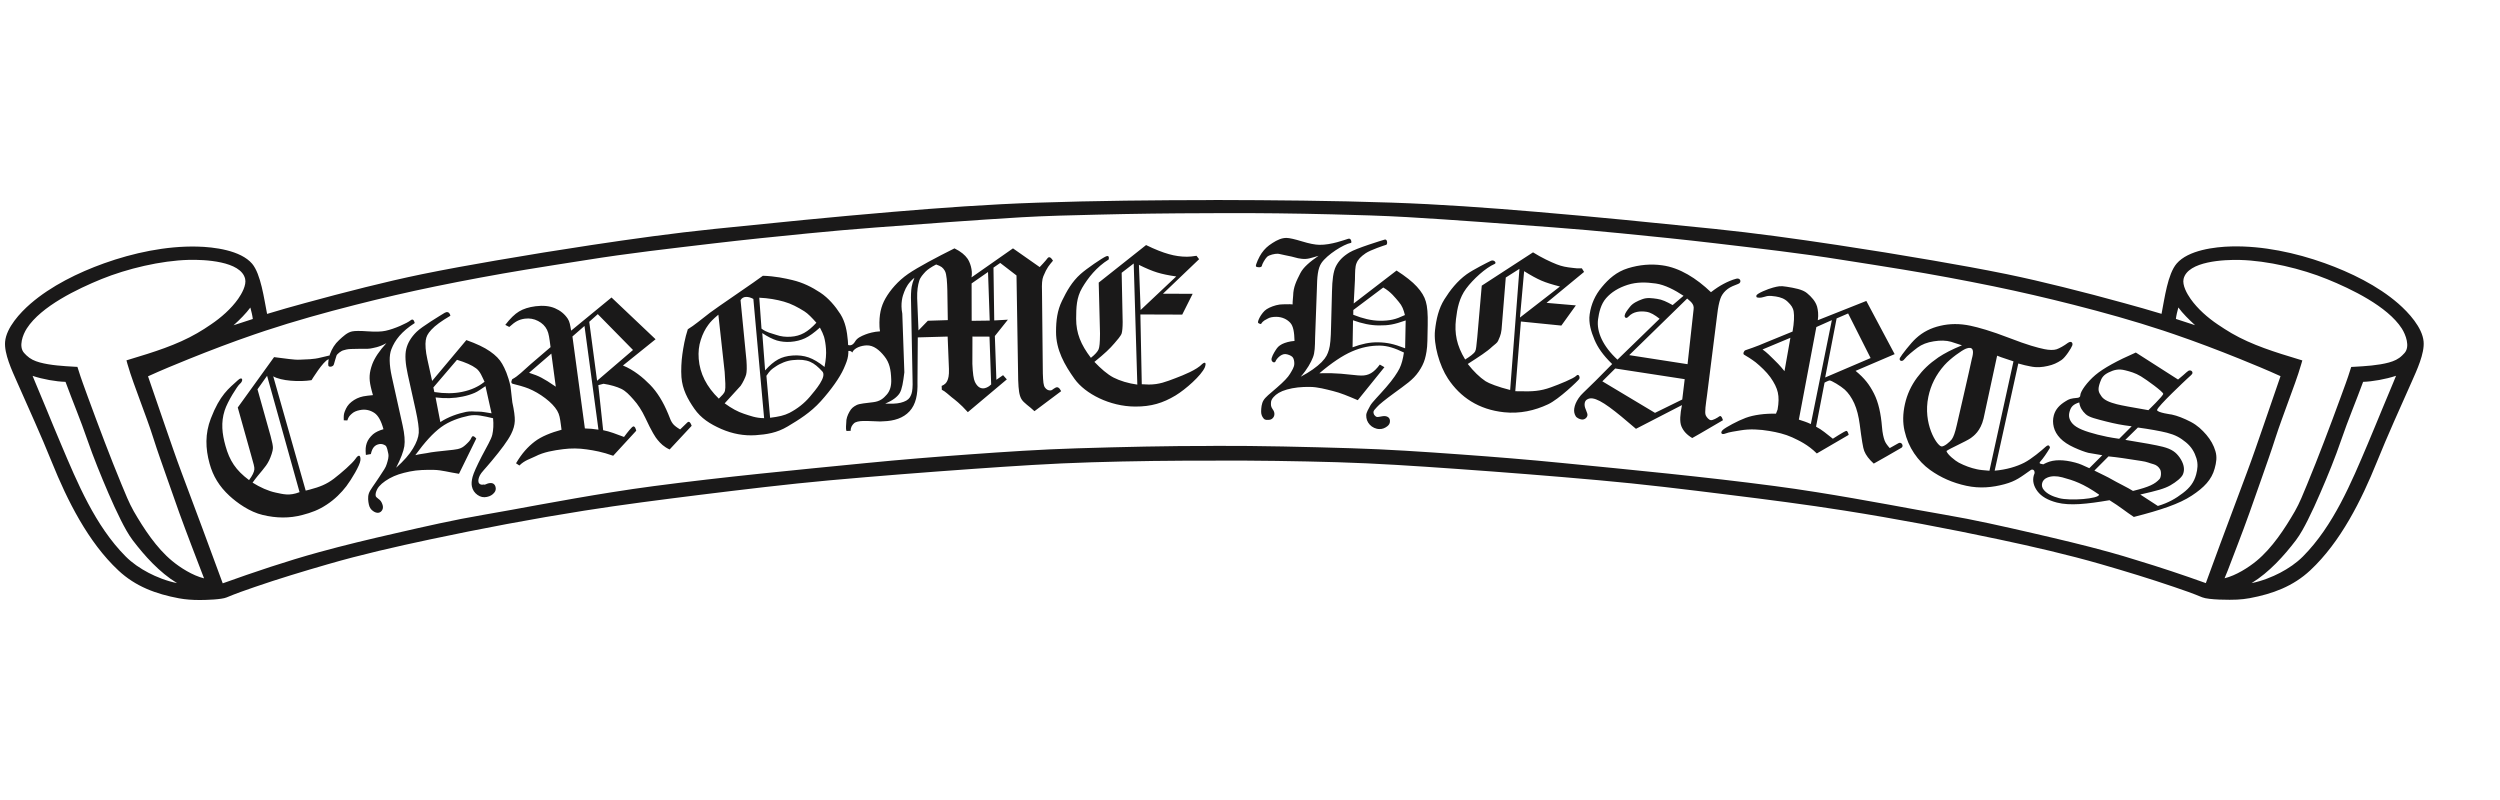 <svg width="200" height="64" viewBox="0 0 200 64" fill="none" xmlns="http://www.w3.org/2000/svg">
<path d="M175.607 26.016C175.116 25.567 174.606 25.064 174.268 24.597C174.182 24.91 174.102 25.242 174.072 25.512C174.078 25.512 174.084 25.518 174.084 25.518C174.588 25.69 175.097 25.856 175.607 26.016ZM177.965 46.262C178.88 46.041 179.887 45.396 180.52 44.874C181.772 43.843 182.792 42.283 183.59 40.901C183.958 40.263 184.284 39.446 184.566 38.758C185.033 37.634 185.475 36.504 185.911 35.368C186.372 34.165 186.826 32.955 187.268 31.739C187.526 31.027 187.809 30.29 188.03 29.565L188.097 29.356L188.325 29.344C189.203 29.295 190.259 29.233 191.113 29C191.53 28.884 191.868 28.736 192.175 28.435C192.236 28.374 192.298 28.306 192.359 28.245C192.826 27.729 192.457 26.771 192.144 26.28C190.996 24.499 188.079 23.105 186.169 22.331C184.124 21.496 181.41 20.851 179.187 20.796C177.971 20.765 175.023 20.882 174.686 22.313C174.569 22.816 174.968 23.516 175.251 23.916C175.81 24.708 176.614 25.414 177.425 25.96C177.781 26.2 178.143 26.433 178.518 26.654C180.151 27.606 182.073 28.196 183.885 28.742L184.186 28.834L184.1 29.129C183.817 30.118 183.418 31.143 183.068 32.114C182.724 33.078 182.35 34.054 182.036 35.031C181.692 36.117 181.299 37.204 180.925 38.279C180.606 39.194 180.28 40.109 179.955 41.03C179.654 41.884 179.328 42.737 179.003 43.591C178.745 44.273 178.487 44.954 178.223 45.63C178.137 45.826 178.051 46.047 177.965 46.262ZM191.684 30.063C190.855 30.339 189.805 30.523 189.049 30.548C188.484 32.089 187.839 33.612 187.311 35.16C186.82 36.596 186.218 38.076 185.61 39.47C185.297 40.195 184.972 40.913 184.616 41.62C184.345 42.154 184.032 42.743 183.67 43.222C182.724 44.463 181.533 45.789 180.127 46.649C180.949 46.489 181.797 46.145 182.405 45.826C183.062 45.482 183.719 45.04 184.241 44.512C186.673 42.062 188.104 38.617 189.418 35.516C189.823 34.564 190.21 33.606 190.609 32.648C190.898 31.948 191.186 31.254 191.481 30.56C191.549 30.394 191.616 30.228 191.684 30.063ZM176.467 46.649C176.841 45.63 178.076 42.246 179.746 37.819C180.213 36.578 180.642 35.307 181.078 34.054C181.533 32.734 181.987 31.413 182.442 30.093C181.367 29.602 180.262 29.148 179.169 28.705C177.449 28.012 175.705 27.348 173.949 26.747C173.654 26.642 173.353 26.544 173.058 26.446C170.7 25.666 168.287 24.996 165.88 24.382C163.755 23.842 161.618 23.345 159.469 22.902C157.068 22.411 154.667 21.963 152.247 21.564C150.638 21.293 149.029 21.054 147.42 20.796C144.031 20.25 140.635 19.869 137.227 19.463C134.721 19.169 132.203 18.911 129.692 18.665C127.874 18.487 126.05 18.321 124.226 18.186C120.345 17.898 116.464 17.597 112.583 17.369C110.588 17.253 108.573 17.198 106.571 17.148C103.642 17.075 100.707 17.038 97.778 17.05L96.562 17.056C93.614 17.062 90.673 17.099 87.725 17.173C85.723 17.222 83.703 17.265 81.707 17.382C77.826 17.615 73.945 17.91 70.064 18.198C68.24 18.334 66.416 18.499 64.593 18.677C62.081 18.923 59.563 19.181 57.058 19.476C53.65 19.881 50.247 20.262 46.864 20.808C45.255 21.066 43.646 21.306 42.037 21.576C39.618 21.975 37.21 22.423 34.816 22.915C32.666 23.357 30.529 23.854 28.404 24.395C25.997 25.009 23.584 25.678 21.226 26.458C20.931 26.556 20.63 26.654 20.335 26.759C18.579 27.361 16.841 28.024 15.116 28.718C14.023 29.16 12.917 29.614 11.842 30.105C12.291 31.426 12.745 32.752 13.206 34.072C13.642 35.325 14.072 36.596 14.538 37.837C15.65 40.772 16.731 43.726 17.818 46.667C20.329 45.765 22.933 44.887 25.5 44.18C27.52 43.622 29.584 43.13 31.628 42.664C33.95 42.129 36.338 41.583 38.69 41.184C40.176 40.932 41.663 40.649 43.149 40.379C45.083 40.029 47.011 39.685 48.952 39.378C50.069 39.2 51.193 39.034 52.311 38.887C57.942 38.144 63.635 37.603 69.29 37.045C72.017 36.775 74.749 36.553 77.482 36.357C80.362 36.148 83.267 35.952 86.153 35.866C89.788 35.755 93.43 35.669 97.065 35.675L97.072 35.669H97.157C100.811 35.657 104.465 35.749 108.113 35.859C110.999 35.946 113.904 36.142 116.784 36.351C119.516 36.547 122.249 36.768 124.976 37.039C130.631 37.597 136.324 38.138 141.955 38.881C143.079 39.028 144.196 39.194 145.314 39.372C147.255 39.679 149.189 40.023 151.123 40.373C152.609 40.643 154.095 40.926 155.582 41.178C157.934 41.577 160.322 42.123 162.644 42.657C164.688 43.13 166.752 43.615 168.772 44.174C169.503 44.377 170.227 44.592 170.946 44.819C172.801 45.378 174.655 45.998 176.467 46.649ZM18.683 26.022C19.193 25.856 19.703 25.69 20.212 25.524C20.219 25.524 20.219 25.524 20.225 25.518C20.194 25.248 20.114 24.916 20.028 24.603C19.684 25.07 19.181 25.58 18.683 26.022ZM16.325 46.268C16.245 46.053 16.153 45.832 16.074 45.617C15.816 44.936 15.552 44.254 15.294 43.579C14.974 42.731 14.649 41.878 14.342 41.024C14.016 40.109 13.697 39.194 13.372 38.273C12.997 37.198 12.604 36.111 12.26 35.024C11.953 34.048 11.579 33.072 11.228 32.108C10.878 31.137 10.479 30.112 10.197 29.123L10.117 28.828L10.418 28.736C12.229 28.19 14.152 27.6 15.785 26.648C16.16 26.433 16.522 26.2 16.878 25.954C17.689 25.408 18.493 24.702 19.052 23.909C19.328 23.516 19.733 22.81 19.611 22.307C19.273 20.876 16.319 20.759 15.103 20.79C12.88 20.845 10.166 21.496 8.121 22.325C6.211 23.105 3.294 24.493 2.146 26.274C1.827 26.765 1.464 27.723 1.931 28.239C1.993 28.306 2.054 28.368 2.115 28.429C2.429 28.73 2.76 28.877 3.178 28.994C4.025 29.227 5.088 29.289 5.966 29.338L6.193 29.35L6.261 29.559C6.482 30.284 6.764 31.02 7.022 31.739C7.464 32.949 7.919 34.158 8.379 35.368C8.815 36.504 9.257 37.634 9.724 38.758C10.006 39.44 10.332 40.256 10.7 40.901C11.499 42.283 12.518 43.843 13.771 44.874C14.397 45.396 15.41 46.047 16.325 46.268ZM2.607 30.069C2.674 30.235 2.742 30.4 2.809 30.56C3.104 31.254 3.393 31.954 3.681 32.648C4.074 33.606 4.467 34.564 4.873 35.516C6.187 38.623 7.618 42.068 10.049 44.512C10.571 45.04 11.228 45.482 11.886 45.826C12.493 46.145 13.341 46.489 14.164 46.649C12.751 45.789 11.566 44.463 10.62 43.222C10.258 42.743 9.945 42.154 9.675 41.62C9.319 40.913 8.993 40.195 8.68 39.47C8.078 38.07 7.476 36.596 6.979 35.16C6.451 33.612 5.806 32.089 5.241 30.548C4.486 30.529 3.43 30.345 2.607 30.069ZM21.367 25.113C22.368 24.806 23.381 24.523 24.388 24.247C25.997 23.805 27.612 23.381 29.233 22.976C30.732 22.601 32.236 22.251 33.747 21.938C35.7 21.539 37.677 21.183 39.642 20.845C42.191 20.403 44.751 19.992 47.306 19.605C50.573 19.113 53.864 18.653 57.15 18.315C61.891 17.83 66.631 17.351 71.384 16.952C75.235 16.626 79.109 16.344 82.972 16.215C87.67 16.055 92.38 16.012 97.078 16.006L97.084 16H97.164C101.874 16.012 106.602 16.049 111.312 16.209C115.175 16.338 119.05 16.62 122.9 16.946C127.647 17.345 132.388 17.824 137.134 18.309C140.42 18.647 143.711 19.107 146.978 19.599C149.539 19.985 152.094 20.397 154.642 20.839C156.607 21.177 158.584 21.533 160.537 21.932C162.048 22.245 163.559 22.595 165.057 22.97C166.678 23.369 168.293 23.799 169.902 24.241C170.909 24.517 171.922 24.8 172.923 25.107C173.169 23.866 173.415 21.92 174.133 21.085C175.054 20.01 177.179 19.746 178.518 19.715C181.011 19.654 183.651 20.219 185.979 21.054C188.048 21.797 190.216 22.853 191.868 24.29C192.685 25.003 193.79 26.2 193.888 27.324C193.974 28.276 193.336 29.639 192.955 30.499C191.997 32.66 191.027 34.785 190.142 36.977C188.92 39.998 187.262 43.345 184.824 45.623C183.449 46.907 181.815 47.509 179.979 47.853C179.648 47.914 179.31 47.951 178.972 47.969C178.419 48 176.682 47.994 176.178 47.785C175.447 47.478 174.673 47.208 173.924 46.956C172.002 46.299 170.043 45.703 168.09 45.138C165.407 44.365 162.644 43.732 159.905 43.149C155.821 42.283 151.676 41.497 147.549 40.846C144.479 40.361 141.378 39.962 138.289 39.581C134.85 39.151 131.38 38.727 127.923 38.42C124.097 38.076 120.265 37.776 116.44 37.505C113.296 37.284 110.127 37.069 106.971 36.977C103.734 36.885 100.492 36.836 97.256 36.848L97.25 36.854H97.164C93.884 36.842 90.599 36.885 87.32 36.983C84.169 37.075 80.995 37.29 77.851 37.511C74.019 37.782 70.187 38.083 66.367 38.426C62.916 38.74 59.446 39.163 56.001 39.587C52.913 39.974 49.811 40.367 46.741 40.852C42.614 41.503 38.469 42.289 34.392 43.155C31.653 43.738 28.89 44.365 26.206 45.145C24.253 45.709 22.294 46.299 20.372 46.962C19.617 47.22 18.849 47.49 18.119 47.797C17.726 47.963 16.479 48 16.043 48H15.938C15.398 48 14.845 47.963 14.317 47.865C12.481 47.521 10.842 46.919 9.472 45.636C7.04 43.364 5.376 40.011 4.154 36.989C3.27 34.791 2.293 32.672 1.342 30.511C0.961 29.651 0.322 28.288 0.408 27.336C0.507 26.212 1.612 25.015 2.435 24.302C4.093 22.866 6.254 21.809 8.324 21.066C10.657 20.231 13.292 19.666 15.785 19.727C17.124 19.758 19.248 20.022 20.169 21.097C20.87 21.932 21.121 23.879 21.367 25.113ZM16.866 33.483C16.399 34.693 16.43 35.872 16.767 37.088C17.038 38.083 17.541 38.911 18.352 39.661C18.966 40.226 19.973 40.956 21.035 41.202C22.098 41.454 23.154 41.478 24.198 41.196C24.904 41.012 25.481 40.803 26.132 40.373C26.783 39.949 27.311 39.415 27.71 38.893C28.11 38.365 28.804 37.217 28.834 36.818C28.865 36.425 28.705 36.308 28.447 36.695C28.189 37.075 27.299 37.843 26.709 38.297C26.114 38.746 25.586 38.955 24.775 39.169L24.456 39.249L21.858 30.105C22.491 30.48 23.958 30.566 24.923 30.413C24.923 30.413 25.856 28.877 26.273 28.748C26.691 28.619 26.372 28.435 26.372 28.435L25.696 28.595C25.045 28.767 24.523 28.742 24.014 28.773C23.504 28.804 22.859 28.675 21.926 28.57L19.021 32.599L20.059 36.302C20.292 37.137 20.366 37.346 20.348 37.554C20.329 37.763 20.194 38.046 19.924 38.408C18.861 37.616 18.364 36.848 18.039 35.669C17.768 34.705 17.664 33.802 17.971 32.844C18.204 32.101 19.015 30.855 19.162 30.738C19.519 30.456 19.402 30.063 19.034 30.413C18.309 31.076 17.596 31.579 16.866 33.483ZM23.965 39.372C23.148 39.691 22.65 39.532 22.061 39.409C21.465 39.286 20.802 38.985 20.206 38.611C20.777 37.806 21.244 37.425 21.527 36.836C21.668 36.547 21.834 36.068 21.834 35.847C21.84 35.681 21.778 35.362 21.649 34.889L20.599 31.143L21.367 30.063L23.965 39.372ZM34.846 31.794C35.62 31.892 36.338 31.868 37.002 31.727C37.37 31.653 37.696 31.549 37.978 31.426C38.261 31.303 38.439 31.149 38.838 30.892L39.323 33.065C38.832 32.992 38.592 32.93 38.273 32.93C37.953 32.937 37.646 32.875 37.29 32.949C36.645 33.084 35.878 33.336 35.227 33.766L34.846 31.794ZM33.323 26.55C32.881 26.986 32.611 27.447 32.5 27.919C32.384 28.392 32.427 29.074 32.623 29.964L33.256 32.814C33.44 33.661 33.526 34.263 33.501 34.625C33.477 34.987 33.323 35.411 33.035 35.884C32.752 36.363 32.298 36.873 31.69 37.419C32.064 36.688 32.279 36.117 32.347 35.7C32.408 35.288 32.365 34.73 32.212 34.042L31.346 30.142C31.131 29.166 31.119 28.435 31.309 27.944C31.598 27.201 32.12 26.525 33.176 25.844C33.176 25.844 33.108 25.408 32.85 25.623C32.593 25.844 31.53 26.323 30.842 26.464C30.505 26.538 30.032 26.55 29.424 26.507C28.816 26.464 28.392 26.464 28.165 26.513C27.778 26.593 27.453 26.906 27.127 27.207C26.796 27.508 26.556 27.889 26.39 28.349C26.292 28.656 26.231 29.098 26.267 29.246C26.304 29.399 26.66 29.35 26.709 29.154C26.753 28.957 26.888 28.576 26.918 28.454C26.949 28.331 27.299 28.055 27.496 28.018C27.606 27.993 27.735 27.932 28.079 27.919C28.957 27.889 29.43 27.925 29.627 27.883C29.854 27.833 30.308 27.79 30.91 27.453C30.345 28.067 29.977 28.626 29.786 29.123C29.534 29.817 29.51 30.277 29.663 30.953C29.7 31.131 29.762 31.352 29.835 31.61C29.547 31.641 29.276 31.665 29.061 31.708C28.705 31.782 28.392 31.929 28.116 32.151C27.84 32.371 27.704 32.599 27.581 32.918C27.502 33.133 27.489 33.237 27.502 33.624L27.784 33.636C27.889 33.311 28.005 33.225 28.153 33.09C28.3 32.955 28.503 32.863 28.791 32.807C29.258 32.709 29.645 32.832 29.952 33.035C30.259 33.243 30.498 33.673 30.677 34.337C30.314 34.441 30.038 34.576 29.841 34.742C29.596 34.963 29.424 35.196 29.338 35.454C29.252 35.712 29.227 35.939 29.27 36.394L29.669 36.326C29.78 35.804 29.995 35.596 30.339 35.528C30.523 35.491 30.695 35.553 30.83 35.639C30.965 35.724 31.02 36.099 31.063 36.289C31.119 36.547 31.033 36.818 30.941 37.118C30.849 37.425 30.726 37.567 30.333 38.175C29.94 38.783 29.59 39.206 29.504 39.489C29.412 39.771 29.454 40.109 29.51 40.367C29.559 40.588 29.663 40.754 29.835 40.877C30.001 40.999 30.155 41.042 30.296 41.018C30.406 40.993 30.498 40.932 30.566 40.821C30.634 40.711 30.652 40.588 30.621 40.447C30.591 40.324 30.511 40.103 30.376 39.992C30.185 39.82 30.081 39.783 30.056 39.679C30.026 39.526 30.069 39.341 30.185 39.12C30.345 38.832 30.67 38.549 31.155 38.273C31.647 38.003 32.107 37.861 32.783 37.72C33.385 37.591 34.103 37.579 34.717 37.591C35.331 37.603 35.89 37.776 36.719 37.904L38.101 35.086C38.101 35.086 37.837 34.73 37.726 34.994C37.616 35.258 37.45 35.393 37.26 35.577C37.069 35.755 36.897 35.866 36.615 35.927C36.455 35.964 36.093 36.007 35.872 36.025C35.092 36.111 34.582 36.154 34.128 36.252C33.931 36.295 33.618 36.314 33.225 36.412C33.986 35.368 34.637 34.65 35.288 34.171C35.939 33.692 36.774 33.409 37.511 33.256C38.095 33.133 38.66 33.28 39.446 33.459C39.495 33.962 39.47 34.398 39.384 34.779C39.298 35.153 38.954 35.706 38.543 36.498C38.132 37.297 37.886 37.849 37.806 38.15C37.726 38.457 37.708 38.709 37.751 38.911C37.812 39.206 37.966 39.427 38.199 39.593C38.432 39.759 38.684 39.814 38.954 39.753C39.206 39.704 39.403 39.587 39.544 39.409C39.648 39.28 39.685 39.139 39.648 38.979C39.624 38.85 39.562 38.758 39.47 38.697C39.378 38.641 39.255 38.629 39.102 38.66C39.04 38.672 38.954 38.703 38.844 38.752C38.733 38.801 38.733 38.752 38.672 38.764C38.568 38.789 38.475 38.776 38.408 38.733C38.334 38.691 38.291 38.629 38.279 38.555C38.248 38.42 38.285 38.236 38.396 38.015C38.506 37.794 38.801 37.518 39.335 36.873C40.078 35.982 40.619 35.264 40.889 34.724C41.073 34.361 41.171 34.011 41.184 33.673C41.196 33.336 41.128 32.838 40.987 32.187L40.84 30.904C40.643 30.026 40.385 29.473 40.176 29.111C39.974 28.748 39.648 28.417 39.194 28.104C38.746 27.79 38.119 27.496 37.309 27.207L34.57 30.474L34.189 28.748C34.042 28.098 34.011 27.539 34.06 27.226C34.109 26.912 34.201 26.716 34.508 26.378C34.816 26.04 35.319 25.678 36.031 25.26C36.031 25.26 35.958 24.806 35.571 25.027C35.196 25.26 33.765 26.114 33.323 26.55ZM36.559 28.785C37.235 28.988 37.745 29.209 38.089 29.467C38.432 29.725 38.568 30.148 38.764 30.542C38.414 30.812 38.236 30.904 37.96 31.033C37.683 31.162 37.352 31.272 36.959 31.352C36.308 31.487 35.571 31.493 34.748 31.364L34.668 30.996L36.559 28.785ZM44.463 30.935C43.965 30.591 43.578 30.351 43.314 30.216C43.05 30.075 42.719 29.946 42.326 29.823L44.107 28.288L44.463 30.935ZM47.877 34.373C47.509 34.318 47.153 34.281 46.79 34.275L45.795 26.918L46.759 26.077L47.877 34.373ZM45.691 26.452C45.611 25.991 45.574 25.733 45.421 25.5C45.169 25.119 44.825 24.843 44.395 24.659C43.965 24.474 43.443 24.425 42.848 24.499C42.313 24.567 41.871 24.708 41.527 24.916C41.184 25.119 40.815 25.482 40.422 25.991L40.741 26.157C40.987 25.93 41.202 25.77 41.38 25.678C41.558 25.586 41.761 25.524 41.988 25.494C42.363 25.445 42.713 25.506 43.044 25.678C43.376 25.85 43.615 26.083 43.763 26.39C43.91 26.691 43.947 27.035 44.045 27.772L42.467 29.123C41.841 29.67 41.435 30.106 40.981 30.333C40.981 30.333 40.791 30.658 41.03 30.707C41.276 30.756 41.988 30.959 42.283 31.082C42.743 31.272 43.192 31.53 43.628 31.862C44.064 32.193 44.377 32.525 44.573 32.85C44.764 33.176 44.8 33.458 44.874 34.005L44.923 34.38C44.088 34.607 43.308 34.914 42.768 35.331C42.227 35.749 41.761 36.252 41.282 37.063L41.552 37.241C41.97 36.818 42.461 36.695 42.823 36.511C43.505 36.16 44.285 36.032 45.058 35.933C45.679 35.853 46.305 35.859 46.938 35.952C47.57 36.044 48.172 36.148 49.056 36.461L50.898 34.459C50.898 34.459 50.806 33.937 50.561 34.177C50.315 34.416 49.922 34.957 49.922 34.957C49.302 34.724 48.792 34.521 48.252 34.416L47.865 30.812L48.282 30.701C48.866 30.793 49.339 30.935 49.701 31.107C50.063 31.285 50.327 31.567 50.677 31.96C51.033 32.353 51.347 32.838 51.623 33.422C52.133 34.521 52.446 35.012 52.612 35.196C52.839 35.473 53.103 35.743 53.57 35.958L55.332 34.066C55.332 34.066 55.191 33.587 54.988 33.796C54.779 34.005 54.411 34.355 54.411 34.355C54.141 34.195 53.95 34.048 53.84 33.913C53.68 33.704 53.637 33.581 53.453 33.108C53.054 32.138 52.569 31.358 52.004 30.781C51.439 30.204 50.714 29.602 49.836 29.24L52.446 27.14L48.921 23.799L45.691 26.452ZM50.641 27.999L47.767 30.462L47.14 25.745L47.822 25.131L50.641 27.999ZM61.313 30.063C61.614 29.614 61.725 29.541 62.02 29.344C62.419 29.062 62.947 28.853 63.407 28.81C64.635 28.681 65.108 28.988 65.784 29.712C66.171 30.13 65.231 31.211 64.789 31.739C64.341 32.267 63.794 32.697 63.156 33.029C62.732 33.243 62.302 33.336 61.608 33.422L61.313 30.063ZM60.982 26.648C61.424 26.943 61.817 27.133 62.148 27.238C62.486 27.336 62.849 27.373 63.242 27.348C63.671 27.318 64.058 27.219 64.402 27.06C64.746 26.9 65.139 26.611 65.593 26.206C65.753 26.501 65.864 26.753 65.925 26.949C65.999 27.219 66.054 27.545 66.079 27.913C66.109 28.319 66.072 28.797 65.962 29.356C65.501 28.982 65.078 28.73 64.691 28.595C64.304 28.46 63.874 28.404 63.407 28.441C62.959 28.472 62.572 28.576 62.247 28.755C61.921 28.933 61.571 29.221 61.209 29.633L60.982 26.648ZM57.973 29.756C58.022 30.443 58.059 31.02 57.997 31.26C57.936 31.5 57.745 31.635 57.506 31.892C56.523 30.941 55.989 29.878 55.897 28.705C55.854 28.165 55.909 27.655 56.063 27.189C56.21 26.722 56.413 26.323 56.665 25.985C56.849 25.733 57.021 25.555 57.469 25.174L57.973 29.756ZM60.742 23.817C61.461 23.848 62.13 23.965 62.713 24.131C63.303 24.296 63.825 24.579 64.347 24.904C64.635 25.082 64.967 25.432 65.311 25.819C64.973 26.188 64.648 26.458 64.328 26.636C64.009 26.814 63.659 26.912 63.272 26.937C62.855 26.968 62.456 26.918 62.093 26.79C61.725 26.66 61.344 26.611 60.92 26.292L60.742 23.817ZM56.794 25.021C56.093 25.555 55.547 26.028 55.025 26.341C54.792 27.041 54.663 27.815 54.589 28.343C54.515 28.865 54.472 29.614 54.515 30.173C54.589 31.143 55.013 31.929 55.547 32.697C56.081 33.465 56.8 33.919 57.702 34.318C58.605 34.711 59.52 34.877 60.453 34.816C61.319 34.754 62.142 34.638 63.014 34.115C63.886 33.593 64.838 33.016 65.667 32.095C66.496 31.174 67.178 30.21 67.497 29.498C67.89 28.607 67.921 28.411 67.829 27.256C67.761 26.495 67.632 25.764 67.233 25.131C66.834 24.505 66.281 23.842 65.618 23.406C64.955 22.97 64.243 22.608 63.389 22.405C62.824 22.27 62.02 22.092 61.031 22.061C60.632 22.38 57.162 24.726 56.794 25.021ZM61.129 33.452C60.472 33.452 59.993 33.256 59.514 33.102C59.041 32.949 58.525 32.672 57.973 32.267L59.25 30.867C59.422 30.628 59.637 30.179 59.692 29.964C59.747 29.749 59.754 29.375 59.717 28.84L59.244 24.014C59.434 23.664 59.883 23.701 60.269 23.916L61.129 33.452ZM79.294 30.756C79.073 30.984 78.802 31.07 78.661 31.07C78.385 31.076 78.164 30.904 77.992 30.548C77.887 30.339 77.82 29.86 77.789 29.111L77.795 26.925L79.159 26.931L79.294 30.756ZM72.932 22.951C72.883 23.271 72.864 23.67 72.883 24.143L73.005 30.407C73.024 30.928 72.993 31.291 72.919 31.506C72.84 31.714 72.772 31.892 72.508 32.046C72.244 32.193 71.9 32.279 71.476 32.292C71.298 32.298 71.077 32.298 70.819 32.292C71.397 32.046 71.777 31.764 71.974 31.45C72.164 31.131 72.25 30.591 72.348 29.786L72.183 25.088C72.023 24.272 72.201 23.682 72.342 23.338C72.477 22.994 72.668 22.614 73.153 22.221C73.036 22.509 72.963 22.761 72.932 22.951ZM79.177 25.647L77.734 25.666L77.728 22.675L79.042 21.76L79.177 25.647ZM83.175 21.367L81.038 19.869L77.722 22.19C77.832 21.601 77.593 20.962 77.396 20.686C77.2 20.409 76.893 20.133 76.358 19.869C74.921 20.587 73.466 21.355 72.649 21.914C71.833 22.479 71.219 23.209 70.844 23.86C70.469 24.511 70.322 25.205 70.359 26.132C70.359 26.218 70.377 26.341 70.402 26.507C69.917 26.532 69.481 26.66 69.229 26.759C68.885 26.894 68.566 27.047 68.418 27.305C67.951 28.098 67.466 27.096 67.337 27.631C67.104 28.607 67.921 27.784 68.179 28.202C68.338 27.821 68.909 27.643 69.333 27.631C69.88 27.612 70.353 27.999 70.752 28.503C71.157 29.006 71.274 29.565 71.298 30.363C71.317 30.873 71.2 31.272 70.942 31.567C70.684 31.862 70.414 32.108 69.861 32.175C69.309 32.243 68.744 32.292 68.535 32.402C68.271 32.537 68.105 32.666 67.958 32.937C67.804 33.207 67.688 33.514 67.7 33.815C67.706 33.974 67.638 34.245 67.718 34.478L68.056 34.465C68.044 34.171 68.185 33.999 68.314 33.87C68.443 33.741 68.744 33.686 69.038 33.679C69.186 33.673 69.579 33.679 69.904 33.698C70.383 33.729 70.488 33.716 70.672 33.704C71.519 33.679 72.262 33.452 72.766 32.9C73.269 32.353 73.429 31.555 73.398 30.566L73.423 26.992L75.812 26.925L75.916 29.522C75.935 30.063 75.855 30.284 75.8 30.425C75.726 30.628 75.572 30.775 75.333 30.873L75.345 31.18C75.628 31.315 75.916 31.61 76.137 31.782C76.365 31.96 76.825 32.298 77.427 32.973L80.546 30.351L80.246 30.013L79.711 30.382L79.588 26.882L80.632 25.574L79.539 25.635L79.478 21.41L80.018 21.035L81.32 22.037L81.455 30.407C81.486 31.211 81.535 31.61 81.713 31.923C81.891 32.236 82.358 32.507 82.757 32.894L84.888 31.297C84.888 31.297 84.722 30.873 84.464 31.002C84.206 31.131 84.182 31.229 84.034 31.235C83.856 31.242 83.709 31.162 83.592 30.996C83.476 30.83 83.451 30.541 83.427 29.878L83.359 23.277C83.341 22.755 83.359 22.356 83.469 22.098C83.758 21.392 83.942 21.214 84.237 20.857C84.237 20.857 84.01 20.421 83.82 20.636C83.66 20.864 83.175 21.367 83.175 21.367ZM74.228 25.66L73.478 26.433L73.374 23.86C73.356 23.265 73.435 22.798 73.534 22.479C73.632 22.159 73.835 21.963 74.049 21.723C74.215 21.558 74.492 21.367 74.891 21.158C75.314 21.312 75.419 21.392 75.585 21.662C75.744 21.932 75.769 22.62 75.787 23.222L75.824 25.61L74.228 25.66ZM91.25 24.8L91.115 21.189C91.686 21.471 92.171 21.674 92.57 21.797C92.969 21.92 93.479 22.03 94.099 22.116L91.25 24.8ZM86.442 21.926C85.754 22.54 85.342 23.283 84.962 24.063C84.581 24.843 84.483 25.641 84.483 26.544C84.477 27.993 85.171 29.203 85.969 30.32C86.816 31.5 88.787 32.519 90.814 32.525C92.103 32.531 93.031 32.243 94.038 31.641C94.861 31.143 96.101 30.038 96.384 29.393C96.507 29.068 96.445 28.902 96.187 29.111C95.739 29.59 94.689 30.007 94.038 30.253C93.295 30.535 92.742 30.763 91.907 30.763L91.342 30.738L91.231 25.156L94.578 25.168L95.413 23.504L93.037 23.498L95.929 20.735L95.721 20.464C95.352 20.514 95.211 20.538 94.959 20.538C94.48 20.538 93.995 20.471 93.504 20.329C93.012 20.194 92.404 19.955 91.686 19.605L87.897 22.608L88.001 26.691C87.995 27.459 87.959 27.754 87.891 27.938C87.817 28.122 87.615 28.355 87.271 28.626C86.466 27.569 86.092 26.66 86.092 25.5C86.098 24.603 86.11 23.817 86.571 23.031C87.031 22.245 87.719 21.361 88.695 20.759C88.695 20.759 88.794 20.378 88.487 20.507C88.18 20.636 86.927 21.49 86.442 21.926ZM90.986 30.769C90.261 30.671 89.586 30.462 89.082 30.204C88.585 29.946 88.057 29.479 87.553 28.951C88.401 28.263 88.781 27.901 89.162 27.453C89.34 27.256 89.684 26.851 89.733 26.673C89.782 26.501 89.813 26.194 89.813 25.758L89.733 21.822L90.697 21.078L90.986 30.769ZM108.242 25.623C108.979 25.887 109.63 26.028 110.311 26.034C110.686 26.04 111.023 26.016 111.324 25.96C111.625 25.905 112.006 25.795 112.454 25.635L112.411 27.864C111.951 27.686 111.564 27.563 111.257 27.496C110.944 27.428 110.606 27.391 110.25 27.385C109.587 27.373 108.942 27.508 108.205 27.784L108.242 25.623ZM107.959 20.194C107.425 20.52 107.106 20.857 106.878 21.293C106.657 21.729 106.578 22.411 106.559 23.32L106.485 26.145C106.467 27.066 106.418 27.649 106.313 27.981C106.203 28.331 106.117 28.57 105.73 28.97C105.337 29.363 104.784 29.756 104.06 30.136C104.594 29.522 104.877 28.988 105.03 28.601C105.19 28.214 105.196 27.723 105.208 27.017L105.349 23.154C105.368 22.159 105.417 21.471 105.718 21.035C106.166 20.378 107.474 19.543 108.088 19.427C108.137 19.421 108.113 19.027 107.861 19.101C107.609 19.175 106.492 19.605 105.552 19.586C105.202 19.58 104.741 19.488 104.158 19.31C103.575 19.132 103.163 19.04 102.93 19.034C102.537 19.027 102.175 19.199 101.8 19.439C101.407 19.691 101.186 19.893 100.928 20.256C100.738 20.52 100.424 21.207 100.474 21.306C100.529 21.404 100.928 21.422 100.946 21.275C100.965 21.128 101.198 20.716 101.364 20.55C101.536 20.385 102.003 20.293 102.205 20.299C102.322 20.299 102.488 20.354 102.825 20.421C103.685 20.581 103.667 20.655 104.14 20.704C104.606 20.753 104.821 20.655 105.484 20.464C104.791 20.943 104.269 21.379 104.029 21.852C103.71 22.479 103.464 22.97 103.452 23.658C103.446 23.842 103.403 24.087 103.409 24.352C103.114 24.321 102.875 24.352 102.654 24.345C102.291 24.339 101.874 24.462 101.548 24.616C101.223 24.769 101.081 24.929 100.885 25.211C100.756 25.402 100.621 25.696 100.639 25.795C100.658 25.893 100.879 25.924 100.879 25.924C101.057 25.635 101.235 25.598 101.407 25.494C101.579 25.389 101.812 25.346 102.107 25.346C102.586 25.352 102.967 25.549 103.218 25.819C103.47 26.089 103.544 26.593 103.562 27.275C103.182 27.299 102.801 27.41 102.568 27.526C102.279 27.686 102.199 27.784 102.052 28.012C101.904 28.239 101.677 28.632 101.726 28.81C101.775 28.994 101.99 29.062 102.052 28.89C102.113 28.718 102.463 28.319 102.813 28.325C103.004 28.331 103.286 28.441 103.397 28.558C103.507 28.675 103.55 28.908 103.544 29.111C103.538 29.375 103.36 29.639 103.2 29.909C103.04 30.179 102.709 30.529 102.162 31.002C101.548 31.53 101.235 31.77 101.081 32.028C100.922 32.285 100.897 32.642 100.891 32.906C100.885 33.127 100.952 33.317 101.088 33.477C101.223 33.63 101.364 33.587 101.505 33.587C101.622 33.587 101.726 33.544 101.812 33.459C101.904 33.366 101.953 33.256 101.953 33.115C101.953 32.986 101.904 32.857 101.8 32.721C101.653 32.513 101.677 32.359 101.677 32.249C101.677 32.095 101.714 31.954 101.886 31.764C102.107 31.518 102.414 31.315 102.954 31.162C103.495 31.008 104.115 30.941 104.803 30.953C105.417 30.959 106.056 31.137 106.651 31.285C107.247 31.432 107.818 31.672 108.622 32.015L110.753 29.375L110.385 29.166C110.145 29.491 109.906 29.725 109.679 29.854C109.445 29.989 109.194 30.05 108.899 30.044C108.733 30.044 108.543 30.026 108.328 30.001C107.548 29.909 106.928 29.866 106.461 29.854C106.264 29.848 105.957 29.854 105.552 29.86C106.541 29.019 107.407 28.441 108.156 28.116C108.899 27.79 109.654 27.637 110.416 27.649C111.011 27.662 111.595 27.852 112.313 28.202C112.239 28.705 112.135 29.123 111.963 29.473C111.785 29.823 111.466 30.32 110.882 30.99C110.299 31.665 109.777 32.169 109.623 32.445C109.476 32.715 109.304 33.004 109.298 33.213C109.292 33.508 109.384 33.759 109.58 33.974C109.771 34.183 110.072 34.324 110.348 34.324C110.6 34.331 110.796 34.245 110.981 34.103C111.109 34.005 111.195 33.876 111.195 33.716C111.202 33.581 111.165 33.477 111.085 33.403C111.005 33.33 110.888 33.286 110.735 33.286C110.667 33.286 110.581 33.299 110.459 33.323C110.342 33.348 110.25 33.36 110.188 33.36C110.078 33.354 110.029 33.286 109.973 33.231C109.912 33.17 109.875 33.053 109.875 32.98C109.875 32.838 109.992 32.758 110.152 32.568C110.305 32.378 110.852 31.942 111.527 31.45C112.454 30.763 113.038 30.4 113.498 29.725C113.732 29.387 113.897 29.049 113.99 28.724C114.082 28.398 114.18 27.944 114.192 27.275L114.217 25.997C114.235 25.101 114.186 24.53 114.069 24.131C113.959 23.731 113.719 23.332 113.351 22.933C112.989 22.534 112.442 22.104 111.724 21.643L108.297 24.278L108.395 22.411C108.408 21.748 108.401 21.336 108.524 21.048C108.641 20.753 108.868 20.526 109.249 20.262C109.63 19.998 110.772 19.617 110.895 19.586C111.017 19.549 110.999 19.12 110.79 19.163C110.588 19.218 108.493 19.863 107.959 20.194ZM110.661 23.001C111.269 23.345 111.625 23.823 111.902 24.149C112.178 24.468 112.289 24.781 112.393 25.205C111.994 25.389 111.717 25.5 111.41 25.567C111.109 25.635 110.759 25.666 110.366 25.66C109.703 25.647 109.028 25.488 108.26 25.181L108.266 24.8L110.661 23.001ZM121.598 25.402L121.93 21.693C122.47 22.03 122.924 22.282 123.311 22.448C123.692 22.614 124.189 22.767 124.797 22.921L121.598 25.402ZM117.33 21.944C116.581 22.485 116.01 23.215 115.549 23.952C115.089 24.689 114.898 25.537 114.8 26.433C114.677 27.557 115.15 29.246 115.838 30.29C116.827 31.788 118.3 32.764 120.321 32.98C121.598 33.115 122.777 32.844 123.839 32.347C124.711 31.942 126.253 30.456 126.339 30.32C126.425 30.185 126.296 29.848 126.099 30.063C125.903 30.277 124.73 30.75 124.079 30.984C123.213 31.303 122.55 31.321 121.69 31.303L121.223 31.297L121.672 25.721L124.908 26.046L126.069 24.431L123.723 24.229L126.726 21.754L126.548 21.465C126.179 21.478 126.093 21.465 125.848 21.435C125.283 21.373 124.976 21.318 124.533 21.146C124.061 20.962 123.317 20.612 122.642 20.188L118.54 22.853L118.184 26.955C118.098 27.723 118.104 27.932 118.012 28.11C117.92 28.288 117.588 28.527 117.213 28.761C116.526 27.631 116.348 26.667 116.477 25.537C116.581 24.646 116.747 23.823 117.293 23.087C117.84 22.35 118.841 21.428 119.572 21.115C119.762 21.035 119.522 20.747 119.271 20.864C119.007 20.992 117.864 21.564 117.33 21.944ZM120.812 31.199C119.872 30.965 119.111 30.671 118.847 30.499C118.38 30.192 117.871 29.694 117.422 29.117C118.343 28.521 118.951 28.14 119.381 27.729C119.578 27.551 119.78 27.434 119.848 27.268C119.915 27.103 120.081 26.808 120.124 26.366L120.462 22.202L121.555 21.508L120.812 31.199ZM134.776 30.333L134.58 31.96L132.4 33.029L128.187 30.505L129.219 29.479L134.776 30.333ZM135.004 29.135L130.337 28.411L134.973 23.885C135.194 24.087 135.556 24.302 135.489 24.738C135.446 25.07 135.004 29.135 135.004 29.135ZM137.884 22.712C137.57 22.878 137.233 23.099 136.877 23.375C135.716 22.264 134.377 21.416 132.983 21.226C132.074 21.097 131.159 21.177 130.238 21.459C129.317 21.742 128.678 22.325 128.15 22.964C127.616 23.596 127.291 24.327 127.174 25.138C127.07 25.838 127.297 26.556 127.555 27.17C127.813 27.784 128.218 28.392 128.973 29.123L127.684 30.425C127.622 30.492 127.223 30.873 127.149 30.947C126.787 31.321 126.498 31.536 126.29 31.85C126.081 32.163 125.983 32.408 125.94 32.679C125.903 32.924 125.952 33.121 126.056 33.293C126.124 33.422 126.37 33.538 126.517 33.557C126.627 33.575 126.738 33.551 126.83 33.483C126.922 33.416 126.977 33.33 126.996 33.225C127.008 33.151 126.977 33.029 126.867 32.771C126.781 32.58 126.75 32.414 126.775 32.261C126.793 32.126 126.855 32.028 126.953 31.966C127.088 31.88 127.235 31.849 127.401 31.874C128.083 31.966 129.176 32.844 130.877 34.306L134.555 32.408C134.408 33.139 134.359 33.729 134.512 34.103C134.666 34.472 134.924 34.767 135.378 35.043L136.048 34.662L137.834 33.618C137.834 33.618 137.724 33.176 137.552 33.305C137.38 33.434 137.024 33.636 136.858 33.612C136.717 33.594 136.533 33.391 136.459 33.225C136.355 32.992 136.471 32.316 136.563 31.616L137.349 25.383C137.38 25.125 137.411 24.923 137.429 24.769C137.503 24.296 137.595 23.94 137.706 23.713C137.822 23.486 137.994 23.283 138.215 23.117C138.436 22.951 138.756 22.823 139.057 22.712C139.357 22.608 139.253 22.208 138.909 22.294C138.541 22.393 138.197 22.546 137.884 22.712ZM133.812 24.407C133.327 24.137 132.971 23.965 132.566 23.909C132.173 23.854 131.773 23.787 131.387 23.934C131 24.075 130.625 24.253 130.398 24.542C130.171 24.831 129.999 25.058 129.974 25.236C129.962 25.291 129.974 25.334 129.999 25.371C130.023 25.408 130.054 25.432 130.091 25.432C130.146 25.439 130.214 25.402 130.287 25.322C130.662 24.916 131.221 24.873 131.7 24.941C132.05 24.99 132.375 25.193 132.768 25.5L129.397 28.773C128.224 27.692 127.714 26.538 127.843 25.555C127.917 25.003 128.071 24.327 128.488 23.854C128.906 23.375 129.483 23.019 130.214 22.786C130.951 22.552 131.687 22.571 132.467 22.681C133.198 22.786 133.996 23.209 134.684 23.664L133.812 24.407ZM142.759 29.694C142.385 29.221 142.09 28.939 141.875 28.73C141.666 28.521 141.341 28.19 141.003 27.956L143.232 27.023L142.759 29.694ZM144.866 33.925C144.534 33.766 144.246 33.679 143.908 33.569L145.308 26.163L146.548 25.61L144.866 33.925ZM145.425 25.617C145.492 25.156 145.437 24.806 145.369 24.542C145.246 24.106 144.915 23.744 144.559 23.449C144.203 23.148 143.539 23.037 142.938 22.939C142.403 22.847 142.237 22.909 141.844 23.007C141.458 23.105 140.536 23.48 140.512 23.645C140.481 23.811 140.573 23.805 140.751 23.817C140.929 23.83 141.163 23.731 141.365 23.688C141.562 23.651 141.844 23.682 142.072 23.719C142.44 23.78 142.766 23.891 143.03 24.155C143.294 24.413 143.447 24.61 143.496 24.941C143.545 25.273 143.533 25.801 143.404 26.525L141.286 27.391C140.518 27.729 139.757 27.975 139.634 28.018C139.505 28.067 139.407 28.319 139.535 28.38C139.664 28.441 140.205 28.791 140.457 28.988C140.837 29.301 141.31 29.737 141.63 30.179C141.943 30.621 142.145 31.027 142.225 31.395C142.311 31.764 142.305 32.218 142.207 32.764L142.078 33.096C141.212 33.072 140.303 33.188 139.658 33.428C139.014 33.667 138.074 34.177 137.834 34.386C137.595 34.594 137.706 34.816 138.019 34.687C138.338 34.558 138.835 34.502 139.241 34.429C139.996 34.3 140.788 34.349 141.556 34.478C142.17 34.582 142.79 34.724 143.374 34.987C143.951 35.258 144.632 35.571 145.345 36.277L147.893 34.791C147.893 34.791 147.832 34.459 147.703 34.472C147.574 34.484 146.628 35.098 146.628 35.098C146.106 34.693 145.768 34.386 145.283 34.134L145.965 30.609C145.965 30.609 146.223 30.468 146.352 30.437C146.481 30.406 147.285 30.898 147.58 31.168C147.875 31.444 148.12 31.788 148.341 32.267C148.556 32.746 148.692 33.311 148.777 33.944C148.931 35.141 149.042 35.853 149.14 36.081C149.269 36.412 149.527 36.75 149.901 37.088C149.901 37.088 151.928 35.946 152.124 35.816C152.321 35.688 152.13 35.313 151.879 35.454C151.627 35.596 151.179 35.847 151.179 35.847C150.97 35.614 150.835 35.417 150.773 35.252C150.681 35.006 150.595 34.644 150.558 34.146C150.472 33.102 150.282 32.2 149.92 31.487C149.557 30.775 149.177 30.271 148.446 29.669L151.572 28.331L149.306 24.075L145.425 25.617ZM149.649 28.644L146.014 30.198L146.929 25.475L147.85 25.076L149.649 28.644ZM159.156 37.659C158.64 37.616 158.4 37.597 158.155 37.542C157.669 37.438 157.19 37.266 156.705 37.014C156.423 36.867 155.778 36.351 155.717 36.081C155.993 35.872 157.264 35.325 157.669 35.043C157.891 34.877 158.443 34.49 158.683 33.489L159.77 28.454C160.175 28.626 160.55 28.718 161.078 28.908L159.156 37.659ZM164.523 27.944C164.295 28.018 163.939 28.012 163.552 27.932C162.975 27.809 162.226 27.612 160.752 27.041C159.278 26.47 158.247 26.188 157.639 26.059C156.773 25.875 155.968 25.887 155.219 26.065C154.47 26.237 153.825 26.562 153.285 27.06C152.873 27.428 152.112 28.411 151.995 28.632C151.885 28.853 152.167 28.988 152.345 28.742C152.542 28.478 153.064 28.067 153.402 27.809C153.739 27.557 154.175 27.385 154.703 27.305C155.232 27.219 155.692 27.232 156.085 27.342L156.957 27.625C156.14 27.962 155.551 28.269 155.072 28.589C154.323 29.105 153.838 29.577 153.365 30.21C152.892 30.849 152.566 31.555 152.394 32.328C152.223 33.096 152.21 33.809 152.364 34.472C152.517 35.141 152.775 35.737 153.131 36.265C153.488 36.793 153.911 37.241 154.409 37.597C155.256 38.205 156.22 38.629 157.301 38.862C158.406 39.102 159.407 38.991 160.347 38.74C161.286 38.488 161.661 38.162 162.478 37.591C162.545 37.542 162.797 37.53 162.766 37.88C162.889 37.819 163.337 37.401 163.479 37.204C163.608 37.088 163.024 37.174 163.202 36.953C163.473 36.652 163.724 36.277 163.995 35.829C163.995 35.829 163.97 35.448 163.651 35.743C163.325 36.038 162.533 36.713 161.931 37.02C161.329 37.327 160.5 37.579 159.573 37.653L161.464 29.08C161.857 29.197 162.152 29.258 162.435 29.313C162.957 29.424 163.38 29.375 163.823 29.276C164.265 29.178 164.566 29.037 164.916 28.804C165.241 28.589 165.72 27.821 165.782 27.637C165.849 27.453 165.726 27.226 165.425 27.434C165.143 27.649 164.75 27.87 164.523 27.944ZM156.546 33.993C156.398 34.644 156.282 34.944 156.147 35.141C156.005 35.338 155.52 35.761 155.305 35.712C154.937 35.632 153.819 33.895 154.267 31.745C154.458 30.824 154.869 29.983 155.551 29.215C156.054 28.65 156.969 28.018 157.246 27.907C157.522 27.797 158.05 27.649 157.749 28.699C157.626 29.326 156.546 33.993 156.546 33.993ZM164.725 39.851C164.16 39.704 163.761 39.495 163.522 39.212C163.368 39.041 163.319 38.85 163.374 38.641C163.43 38.439 163.565 38.297 163.792 38.205C164.117 38.07 164.516 38.064 164.983 38.187C165.886 38.432 166.647 38.678 167.925 39.569C167.925 39.906 165.591 40.084 164.725 39.851ZM168.68 36.511C169.423 36.584 170.056 36.682 171.314 36.879C171.769 36.94 171.959 37.057 172.266 37.131C172.512 37.198 172.684 37.34 172.801 37.536C172.923 37.726 172.893 38.181 172.764 38.322C172.401 38.721 171.947 38.955 170.639 39.274C170.313 39.059 169.27 38.549 168.956 38.359C168.643 38.169 168.06 37.904 167.55 37.647L168.68 36.511ZM171.032 34.202C171.916 34.324 172.807 34.478 173.359 34.619C174.041 34.797 174.416 35.012 174.876 35.387C175.331 35.761 175.564 36.185 175.711 36.652C175.859 37.124 175.803 37.536 175.693 37.953C175.521 38.592 175.183 39.028 174.63 39.446C174.084 39.863 173.501 40.219 172.629 40.477L171.222 39.562C172.567 39.255 173.157 39.096 173.63 38.826C174.102 38.555 174.532 38.212 174.643 37.929C174.815 37.499 174.673 37.039 174.379 36.609C174.078 36.185 173.758 35.933 173.028 35.743C172.506 35.608 171.394 35.411 170.025 35.19L171.032 34.202ZM169.534 35.104C168.76 34.994 168.305 34.895 167.82 34.773C166.819 34.515 166.119 34.263 165.782 33.87C165.53 33.569 165.468 33.274 165.567 32.93C165.671 32.55 165.849 32.347 166.34 32.193C166.396 32.605 166.586 32.881 166.856 33.133C167.126 33.391 167.728 33.52 168.477 33.716C169.184 33.894 169.755 34.011 170.535 34.103L169.534 35.104ZM167.63 30.001C166.985 30.548 166.426 31.303 166.42 31.647C166.42 31.807 166.211 31.825 166.211 31.825C165.628 31.88 165.542 31.917 165.247 32.101C164.781 32.384 164.443 32.728 164.308 33.219C164.222 33.532 164.222 33.845 164.302 34.165C164.381 34.484 164.553 34.785 164.817 35.061C165.081 35.337 165.45 35.583 165.923 35.798C166.396 36.013 166.776 36.154 167.071 36.228L168.183 36.418L167.145 37.456C166.654 37.229 166.396 37.106 166.027 37.008C165.081 36.756 164.326 36.756 163.749 37.008C163.172 37.254 162.822 37.603 162.699 38.046C162.588 38.463 162.687 38.881 162.994 39.298C163.307 39.716 163.823 40.017 164.559 40.207C165.591 40.471 166.961 40.324 168.76 40.017C169.583 40.52 170.092 40.956 170.706 41.356C172.85 40.809 174.354 40.306 175.343 39.648C176.332 38.998 176.933 38.371 177.173 37.481C177.308 36.996 177.375 36.56 177.234 36.093C177.099 35.626 176.853 35.19 176.51 34.785C176.16 34.386 175.816 34.042 175.257 33.747C174.698 33.459 174.195 33.262 173.74 33.164C173.74 33.164 172.555 33.01 172.567 32.801C172.579 32.531 174.962 30.308 174.962 30.308C175.165 30.118 175.374 29.952 175.392 29.872C175.404 29.823 175.398 29.78 175.374 29.731C175.343 29.682 175.3 29.651 175.245 29.639C175.189 29.627 175.128 29.633 175.073 29.663C175.017 29.694 174.821 29.866 174.667 30.007L174.244 30.363L170.866 28.202C169.38 28.853 168.275 29.455 167.63 30.001ZM171.873 32.814C170.485 32.574 169.742 32.439 169.355 32.341C168.784 32.193 168.324 32.015 168.109 31.696C167.894 31.377 167.783 31.211 168.005 30.584C168.133 30.204 168.287 29.995 168.698 29.792C169.116 29.59 169.484 29.485 170.025 29.627C170.406 29.725 170.811 29.829 171.271 30.105C171.732 30.382 173.052 31.34 173.058 31.506C173.065 31.665 171.867 32.814 171.873 32.814Z" fill="#1A1919"/>
</svg>
